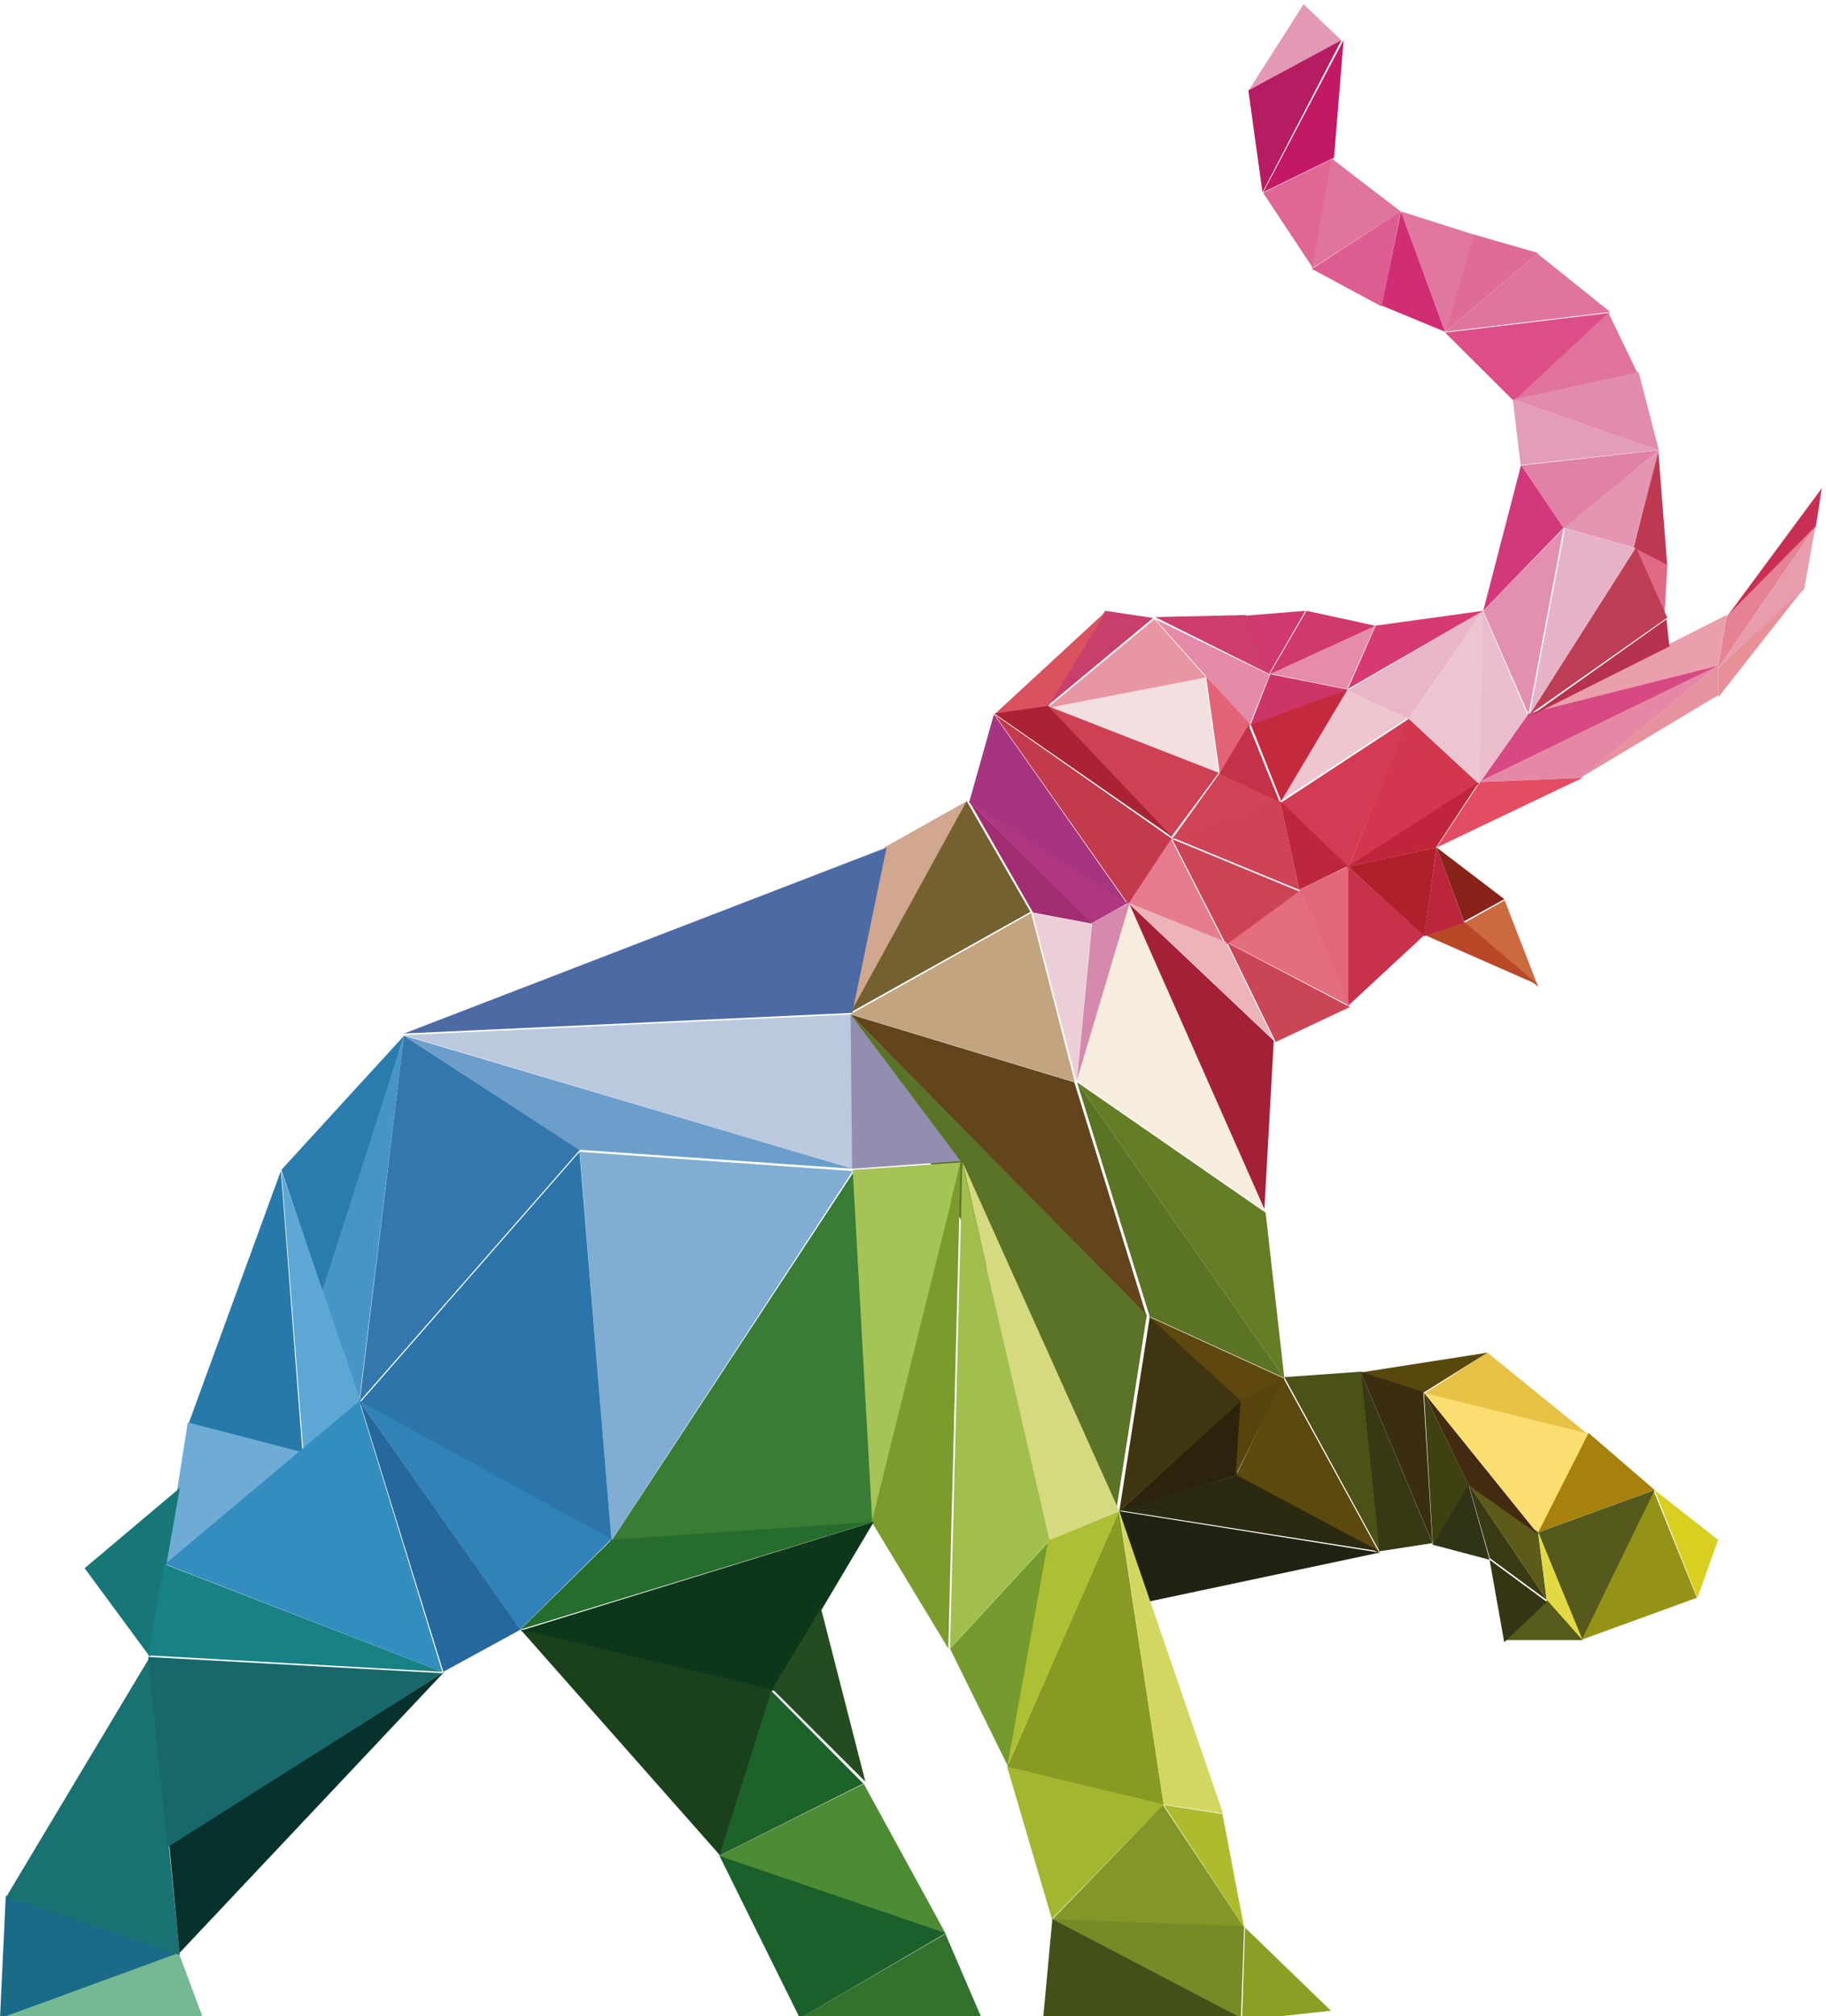 <?xml version="1.0"?>
<svg viewBox="0 0 432 477" xmlns="http://www.w3.org/2000/svg" xmlns:svg="http://www.w3.org/2000/svg">
 <g class="layer">
  <title>Layer 1</title>
  <g fill="none" fill-rule="evenodd" id="svg_1">
   <g id="svg_159">
    <polygon fill="#E399B6" id="svg_3" points="308.405,1 295.343,21.5 317.368,9.565 "/>
    <polygon fill="#B61C62" id="svg_4" points="295.343,21.402 317.368,9.5 298.682,45.5 "/>
    <polygon fill="#C31965" id="svg_5" points="317.869,9.5 298.847,45.5 315.603,37.309 "/>
    <polygon fill="#DF6695" id="svg_6" points="298.847,45.64 315.366,37.5 310.679,63.5 "/>
    <polygon fill="#DF759E" id="svg_7" points="315.051,37.5 310.36,63.5 331.384,50.032 "/>
    <polygon fill="#DE5D90" id="svg_8" points="310.36,63.618 331.384,50 326.869,72.5 "/>
    <polygon fill="#D02D75" id="svg_9" points="331.449,50 326.879,72.283 341.897,78.5 "/>
    <polygon fill="#DF779F" id="svg_10" points="331.384,50 348.905,55.571 341.909,78.5 "/>
    <polygon fill="#DF6B98" id="svg_11" points="341.897,78.5 348.783,55.5 363.922,59.865 "/>
    <polygon fill="#DF759E" id="svg_12" points="341.897,78.5 363.744,60 380.942,73.801 "/>
    <polygon fill="#DD4E89" id="svg_13" points="341.897,78.688 380.942,74 358.268,95 "/>
    <polygon fill="#DF739C" id="svg_14" points="357.915,95 380.523,74 387.449,88.356 "/>
    <polygon fill="#E28BAC" id="svg_15" points="357.915,94.518 387.673,88 392.455,106.5 "/>
    <polygon fill="#E39DB8" id="svg_16" points="357.915,94.5 359.746,110 392.455,106.444 "/>
    <polygon fill="#BF3851" id="svg_17" points="392.309,106.5 386.448,129.723 394.458,134 "/>
    <polygon fill="#E26985" id="svg_18" points="386.448,129.5 393.761,146 394.458,133.655 "/>
    <polygon fill="#C92F54" id="svg_19" points="408.474,146 429.578,124.705 431,115.5 "/>
    <polygon fill="#E89DAE" id="svg_20" points="406.472,158 426.834,139.409 429.498,124.5 "/>
    <polygon fill="#E89098" id="svg_21" points="426.495,139.5 406.472,158.002 406.472,165 "/>
    <polygon fill="#E58294" id="svg_22" points="408.426,145.884 406.472,158 429.498,124.5 "/>
    <polygon fill="#E99FAC" id="svg_23" points="408.474,145.5 361.92,169 406.537,157.635 "/>
    <polygon fill="#E7939F" id="svg_24" points="406.472,157.5 406.472,164.464 373.934,184 "/>
    <polygon fill="#E488A6" id="svg_25" points="406.472,157.5 374.029,183.999 349.906,185 "/>
    <polygon fill="#D64982" id="svg_26" points="361.584,168.807 349.906,185 406.472,157.5 "/>
    <polygon fill="#BD3E55" id="svg_27" points="361.92,169 387.036,129.5 394.458,146.117 "/>
    <polygon fill="#B7324F" id="svg_28" points="394.25,146.5 394.958,152.918 361.92,169.5 "/>
    <polygon fill="#D2397C" id="svg_29" points="359.863,110 369.929,124.853 350.907,144.5 "/>
    <polygon fill="#E395B2" id="svg_30" points="369.929,124.864 392.455,106.5 386.457,129.5 "/>
    <polygon fill="#E38FAF" id="svg_31" points="369.929,125 361.618,169 350.907,144.53 "/>
    <polygon fill="#E6B2C7" id="svg_32" points="361.92,169 386.949,129.646 370.263,125 "/>
    <polygon fill="#E181A5" id="svg_33" points="359.918,110.117 392.455,106.5 369.92,125 "/>
    <polygon fill="#EBBCCE" id="svg_34" points="350.773,144.5 349.906,185.5 361.419,169.183 "/>
    <polygon fill="#E34D64" id="svg_35" points="374.434,184 339.894,200.5 350.144,185.002 "/>
    <polygon fill="#872318" id="svg_36" points="339.894,200.5 355.913,212.714 346.327,218 "/>
    <polygon fill="#CC693F" id="svg_37" points="346.402,218.347 355.98,213 363.922,233.5 "/>
    <polygon fill="#B94829" id="svg_38" points="336.891,221.119 346.294,218 363.922,233 "/>
    <polygon fill="#BB263D" id="svg_39" points="339.904,200.5 346.402,218.28 336.891,221.5 "/>
    <polygon fill="#B0202C" id="svg_40" points="336.934,221.5 318.87,204.974 339.894,200.5 "/>
    <polygon fill="#D2374D" id="svg_41" points="318.87,205.5 349.906,185.469 333.243,170 "/>
    <polygon fill="#EDC4D1" id="svg_42" points="333.387,170.014 350.907,144.5 350.031,185.5 "/>
    <polygon fill="#EEC6D0" id="svg_43" points="302.851,189.5 333.387,169.581 318.741,163 "/>
    <polygon fill="#D33A53" id="svg_44" points="302.851,190.031 333.387,170 318.861,205.5 "/>
    <polygon fill="#C32A3E" id="svg_45" points="303.109,189.5 295.843,171.227 318.87,163 "/>
    <polygon fill="#E9B5C9" id="svg_46" points="318.87,163.297 350.907,144.5 333.337,170 "/>
    <polygon fill="#CD3D6C" id="svg_47" points="273.317,145.979 294.557,145.5 300.348,159.5 "/>
    <polygon fill="#D03870" id="svg_48" points="294.341,145.675 308.858,144.5 300.172,159.5 "/>
    <polygon fill="#D73973" id="svg_49" points="350.907,144.5 318.87,163 325.488,148.002 "/>
    <polygon fill="#E58DA8" id="svg_50" points="325.377,148 318.679,163 300.348,159.323 "/>
    <polygon fill="#CF396D" id="svg_51" points="325.377,148.044 300.348,159.5 309.103,144.5 "/>
    <polygon fill="#CC3565" id="svg_52" points="295.843,171.5 318.87,163.146 300.531,159.5 "/>
    <polygon fill="#E58BA7" id="svg_53" points="273.317,146.5 300.348,159.643 295.609,171.5 "/>
    <polygon fill="#F2DFDF" id="svg_54" points="285.093,160 288.334,183 247.787,167.16 "/>
    <polygon fill="#E896A3" id="svg_55" points="247.787,167.5 285.331,160.245 273.114,146.5 "/>
    <polygon fill="#E36477" id="svg_56" points="285.331,160 295.843,171.442 288.574,183 "/>
    <polygon fill="#C53148" id="svg_57" points="288.334,183.256 295.385,171.5 302.851,190 "/>
    <polygon fill="#CE4154" id="svg_58" points="247.787,167 288.334,182.821 277.078,198 "/>
    <polygon fill="#C8314A" id="svg_59" points="318.87,205 318.87,238 336.891,221.294 "/>
    <polygon fill="#BD273E" id="svg_60" points="302.851,189.5 318.87,204.896 307.361,210.5 "/>
    <polygon fill="#E3677B" id="svg_61" points="307.357,210.472 318.87,205 318.87,238 "/>
    <polygon fill="#D14456" id="svg_62" points="277.322,198.5 288.473,183 302.851,189.736 "/>
    <polygon fill="#CA4656" id="svg_63" points="290.337,223 301.82,246.5 319.37,238.231 "/>
    <polygon fill="#E46D80" id="svg_64" points="307.829,210.5 290.337,222.925 319.37,238 "/>
    <polygon fill="#CE4356" id="svg_65" points="277.322,198.111 302.899,189.5 307.357,210.5 "/>
    <polygon fill="#CB4456" id="svg_66" points="277.322,198.5 307.357,210.882 290.109,223.5 "/>
    <polygon fill="#C83F6C" id="svg_67" points="272.816,146.195 261.443,144.5 247.787,167 "/>
    <polygon fill="#D95260" id="svg_68" points="261.804,144.5 247.977,167.174 235.273,169 "/>
    <polygon fill="#C23B4D" id="svg_69" points="235.273,169 277.322,198.466 267,214 "/>
    <polygon fill="#A73480" id="svg_70" points="235.14,169 229.266,189.87 266.81,214 "/>
    <polygon fill="#E77C8E" id="svg_71" points="266.81,214.036 277.064,198.5 289.836,223.5 "/>
    <polygon fill="#A42037" id="svg_72" points="266.81,213.5 301.35,246.188 299.106,286.5 "/>
    <polygon fill="#AD367F" id="svg_73" points="229.266,189.5 258.114,218.5 266.81,213.638 "/>
    <polygon fill="#D1A790" id="svg_74" points="209.369,200.395 228.765,189.5 201.233,239.5 "/>
    <polygon fill="#74612F" id="svg_75" points="228.695,189.5 201.233,239.5 243.783,215.707 "/>
    <polygon fill="#657D25" id="svg_76" points="254.796,256 299.42,286.888 303.852,326 "/>
    <polygon fill="#F7EDDE" id="svg_77" points="267.053,213.5 254.796,255.645 299.347,286.5 "/>
    <polygon fill="#ECCED9" id="svg_78" points="244.283,216 258.3,218.548 254.737,256 "/>
    <polygon fill="#C2A480" id="svg_79" points="243.942,216 254.295,256 201.233,239.941 "/>
    <polygon fill="#AA2334" id="svg_80" points="235.273,168.815 247.951,167 277.322,198 "/>
    <polygon fill="#BF253B" id="svg_81" points="318.87,205 349.906,185 339.696,200.562 "/>
    <polygon fill="#ECB4BA" id="svg_82" points="266.81,213.5 290.013,222.827 301.35,246 "/>
    <polygon fill="#A22D73" id="svg_83" points="258.3,218.5 244.404,215.891 229.266,189.5 "/>
    <polygon fill="#D589AC" id="svg_84" points="258.388,218.271 267.31,213.5 254.796,255.5 "/>
    <polygon fill="#E6C144" id="svg_85" points="351.909,320 375.936,339.5 336.891,329.75 "/>
    <polygon fill="#FADE70" id="svg_86" points="336.891,329.5 375.936,339.181 364.04,363 "/>
    <polygon fill="#A6810B" id="svg_87" points="363.922,362.5 375.831,339 391.454,352.479 "/>
    <polygon fill="#959317" id="svg_88" points="391.148,352.5 373.934,388 401.466,377.981 "/>
    <polygon fill="#D9CF20" id="svg_89" points="391.454,352.5 401.583,378 406.472,364.282 "/>
    <polygon fill="#55591B" id="svg_90" points="363.922,362.517 391.454,352.5 374.18,388 "/>
    <polygon fill="#565B1C" id="svg_91" points="374.434,388 355.913,388 366.13,378.5 "/>
    <polygon fill="#333513" id="svg_92" points="355.875,388.5 352.409,369 365.925,378.957 "/>
    <polygon fill="#5C5B1A" id="svg_93" points="365.925,378.5 347.403,351 363.873,362.434 "/>
    <polygon fill="#E2DA44" id="svg_94" points="365.965,378.503 363.922,362.5 374.434,388 "/>
    <polygon fill="#303315" id="svg_95" points="347.355,351 352.409,369 338.893,365.414 "/>
    <polygon fill="#404111" id="svg_96" points="336.891,329.5 338.983,365.5 347.403,351.289 "/>
    <polygon fill="#59480C" id="svg_97" points="351.908,320 336.714,329.5 321.873,324.692 "/>
    <polygon fill="#3B2E10" id="svg_98" points="321.873,324.5 336.721,329.256 338.893,365 "/>
    <polygon fill="#373814" id="svg_99" points="321.873,324.5 338.893,365.056 326.275,367 "/>
    <polygon fill="#4C5116" id="svg_100" points="303.852,325.796 321.968,324.5 326.379,367 "/>
    <polygon fill="#5D480E" id="svg_101" points="303.627,326 292.339,349.24 326.379,367.5 "/>
    <polygon fill="#2C230D" id="svg_102" points="293.841,331 264.807,357.5 292.658,349.004 "/>
    <polygon fill="#212312" id="svg_103" points="264.807,357.5 326.379,367.299 271.234,379 "/>
    <polygon fill="#403511" id="svg_104" points="272.021,311.5 264.807,357.5 293.841,331.198 "/>
    <polygon fill="#5B7325" id="svg_105" points="254.796,256 303.852,326 271.995,311.444 "/>
    <polygon fill="#5E480E" id="svg_106" points="271.815,311.5 303.852,326.143 293.687,331.5 "/>
    <polygon fill="#62441D" id="svg_107" points="201.233,240 254.162,256.041 271.315,311.5 "/>
    <polygon fill="#5A7326" id="svg_108" points="271.315,311.072 264.122,357 201.233,240 "/>
    <polygon fill="#4C6AA4" id="svg_109" points="95.611,244.5 209.743,200.5 201.641,239.611 "/>
    <polygon fill="#2A7CAF" id="svg_110" points="95.611,245 66.577,276.742 76.411,306 "/>
    <polygon fill="#BBC9DF" id="svg_111" points="95.611,244.877 201.32,240 201.734,276.5 "/>
    <polygon fill="#D5D97F" id="svg_112" points="227.764,275 264.807,357.478 248.141,364.5 "/>
    <polygon fill="#889A23" id="svg_113" points="264.727,357.5 238.276,418.039 275.319,427 "/>
    <polygon fill="#D3D660" id="svg_114" points="264.807,357.5 289.336,429 275.301,426.884 "/>
    <polygon fill="#759B2F" id="svg_115" points="248.288,364.5 224.761,390.045 238.544,418 "/>
    <polygon fill="#A4B630" id="svg_116" points="238.276,418 275.319,426.853 248.868,454 "/>
    <polygon fill="#829727" id="svg_117" points="275.129,427 248.789,454.287 294.341,456 "/>
    <polygon fill="#8A9F24" id="svg_118" points="293.841,478 314.865,475.674 294.543,456 "/>
    <polygon fill="#768B26" id="svg_119" points="293.576,477.5 294.341,455.66 248.789,454 "/>
    <polygon fill="#425019" id="svg_120" points="246.786,477.5 293.841,477.5 248.969,454 "/>
    <polygon fill="#4795C7" id="svg_121" points="95.611,245 76.088,305.809 84.983,331.5 "/>
    <polygon fill="#2779A9" id="svg_122" points="66.448,277 44.552,336.957 71.583,344 "/>
    <polygon fill="#5CA7D4" id="svg_123" points="66.577,277 85.599,332.163 71.824,344 "/>
    <polygon fill="#6EACD6" id="svg_124" points="44.43,336.5 71.583,343.56 39.045,370.5 "/>
    <polygon fill="#177676" id="svg_125" points="42.549,352 20.023,370.992 35.496,392 "/>
    <polygon fill="#81ADD3" id="svg_126" points="201.734,277.039 144.628,364.5 137.159,272.5 "/>
    <polygon fill="#2C75AB" id="svg_127" points="137.097,272.5 144.668,364.5 85.099,331.907 "/>
    <polygon fill="#3377AD" id="svg_128" points="95.581,245 85.099,331.5 137.159,272.046 "/>
    <polygon fill="#397C36" id="svg_129" points="206.74,360.255 144.668,364.5 202.125,277 "/>
    <polygon fill="#A6C357" id="svg_130" points="201.734,276.768 227.264,275 206.354,360 "/>
    <polygon fill="#7B9B2D" id="svg_131" points="227.264,275 206.239,360.041 224.347,390 "/>
    <polygon fill="#A2BE4D" id="svg_132" points="227.672,275 224.761,390 248.288,364.404 "/>
    <polygon fill="#0D371B" id="svg_133" points="123.143,385.776 206.74,360 182.972,400 "/>
    <polygon fill="#1B411C" id="svg_134" points="123.143,385.5 182.712,399.719 170.41,439 "/>
    <polygon fill="#254B20" id="svg_135" points="182.712,399.562 194.23,380.5 204.738,421.5 "/>
    <polygon fill="#1C622A" id="svg_136" points="182.463,400 170.197,439 204.237,421.94 "/>
    <polygon fill="#4D8B34" id="svg_137" points="170.197,439.016 204.352,422 223.76,457.5 "/>
    <polygon fill="#1B602A" id="svg_138" points="189.251,477.5 223.76,457.339 170.197,439 "/>
    <polygon fill="#33722E" id="svg_139" points="189.22,477.5 232.269,477.5 223.672,457.5 "/>
    <polygon fill="#196B87" id="svg_140" points="0,477.5 42.549,462.295 1.363,448.5 "/>
    <polygon fill="#75B894" id="svg_141" points="0,477.5 48.056,477.5 42.291,462 "/>
    <polygon fill="#197171" id="svg_142" points="1.502,448.707 42.549,462.5 35.453,392 "/>
    <polygon fill="#06312D" id="svg_143" points="42.469,462 40.046,436.518 105.122,395.5 "/>
    <polygon fill="#17676B" id="svg_144" points="35.041,392 39.644,437 104.621,395.835 "/>
    <polygon fill="#188184" id="svg_145" points="38.817,370 35.041,391.613 104.621,395.5 "/>
    <polygon fill="#3083B9" id="svg_146" points="85.099,331.5 144.668,364.102 123.075,385.5 "/>
    <polygon fill="#26689B" id="svg_147" points="104.891,395.5 85.099,331.5 123.143,385.53 "/>
    <polygon fill="#338DBE" id="svg_148" points="39.045,370.017 84.979,331.5 104.621,395.5 "/>
    <polygon fill="#56440C" id="svg_149" points="292.339,349 303.852,326 293.483,331.209 "/>
    <polygon fill="#2B2A11" id="svg_150" points="264.807,357.298 292.585,349 326.379,367 "/>
    <polygon fill="#432B11" id="svg_151" points="336.891,329.5 347.424,351.358 363.922,363 "/>
    <polygon fill="#393A13" id="svg_152" points="352.444,368.59 347.403,351 365.925,378.5 "/>
    <polygon fill="#6C9ECB" id="svg_153" points="95.611,245 201.734,276.5 136.998,271.993 "/>
    <polygon fill="#938EB0" id="svg_154" points="201.233,240 201.59,276.5 227.264,274.677 "/>
    <polygon fill="#266D2D" id="svg_155" points="123.143,385.5 144.721,364.221 206.74,360 "/>
    <polygon fill="#ADBF32" id="svg_156" points="247.989,364.503 264.807,357.5 238.276,418 "/>
    <polygon fill="#AFBB2F" id="svg_157" points="275.319,427 275.669,427.531 294.341,456 289.208,429.127 "/>
   </g>
  </g>
 </g>
</svg>